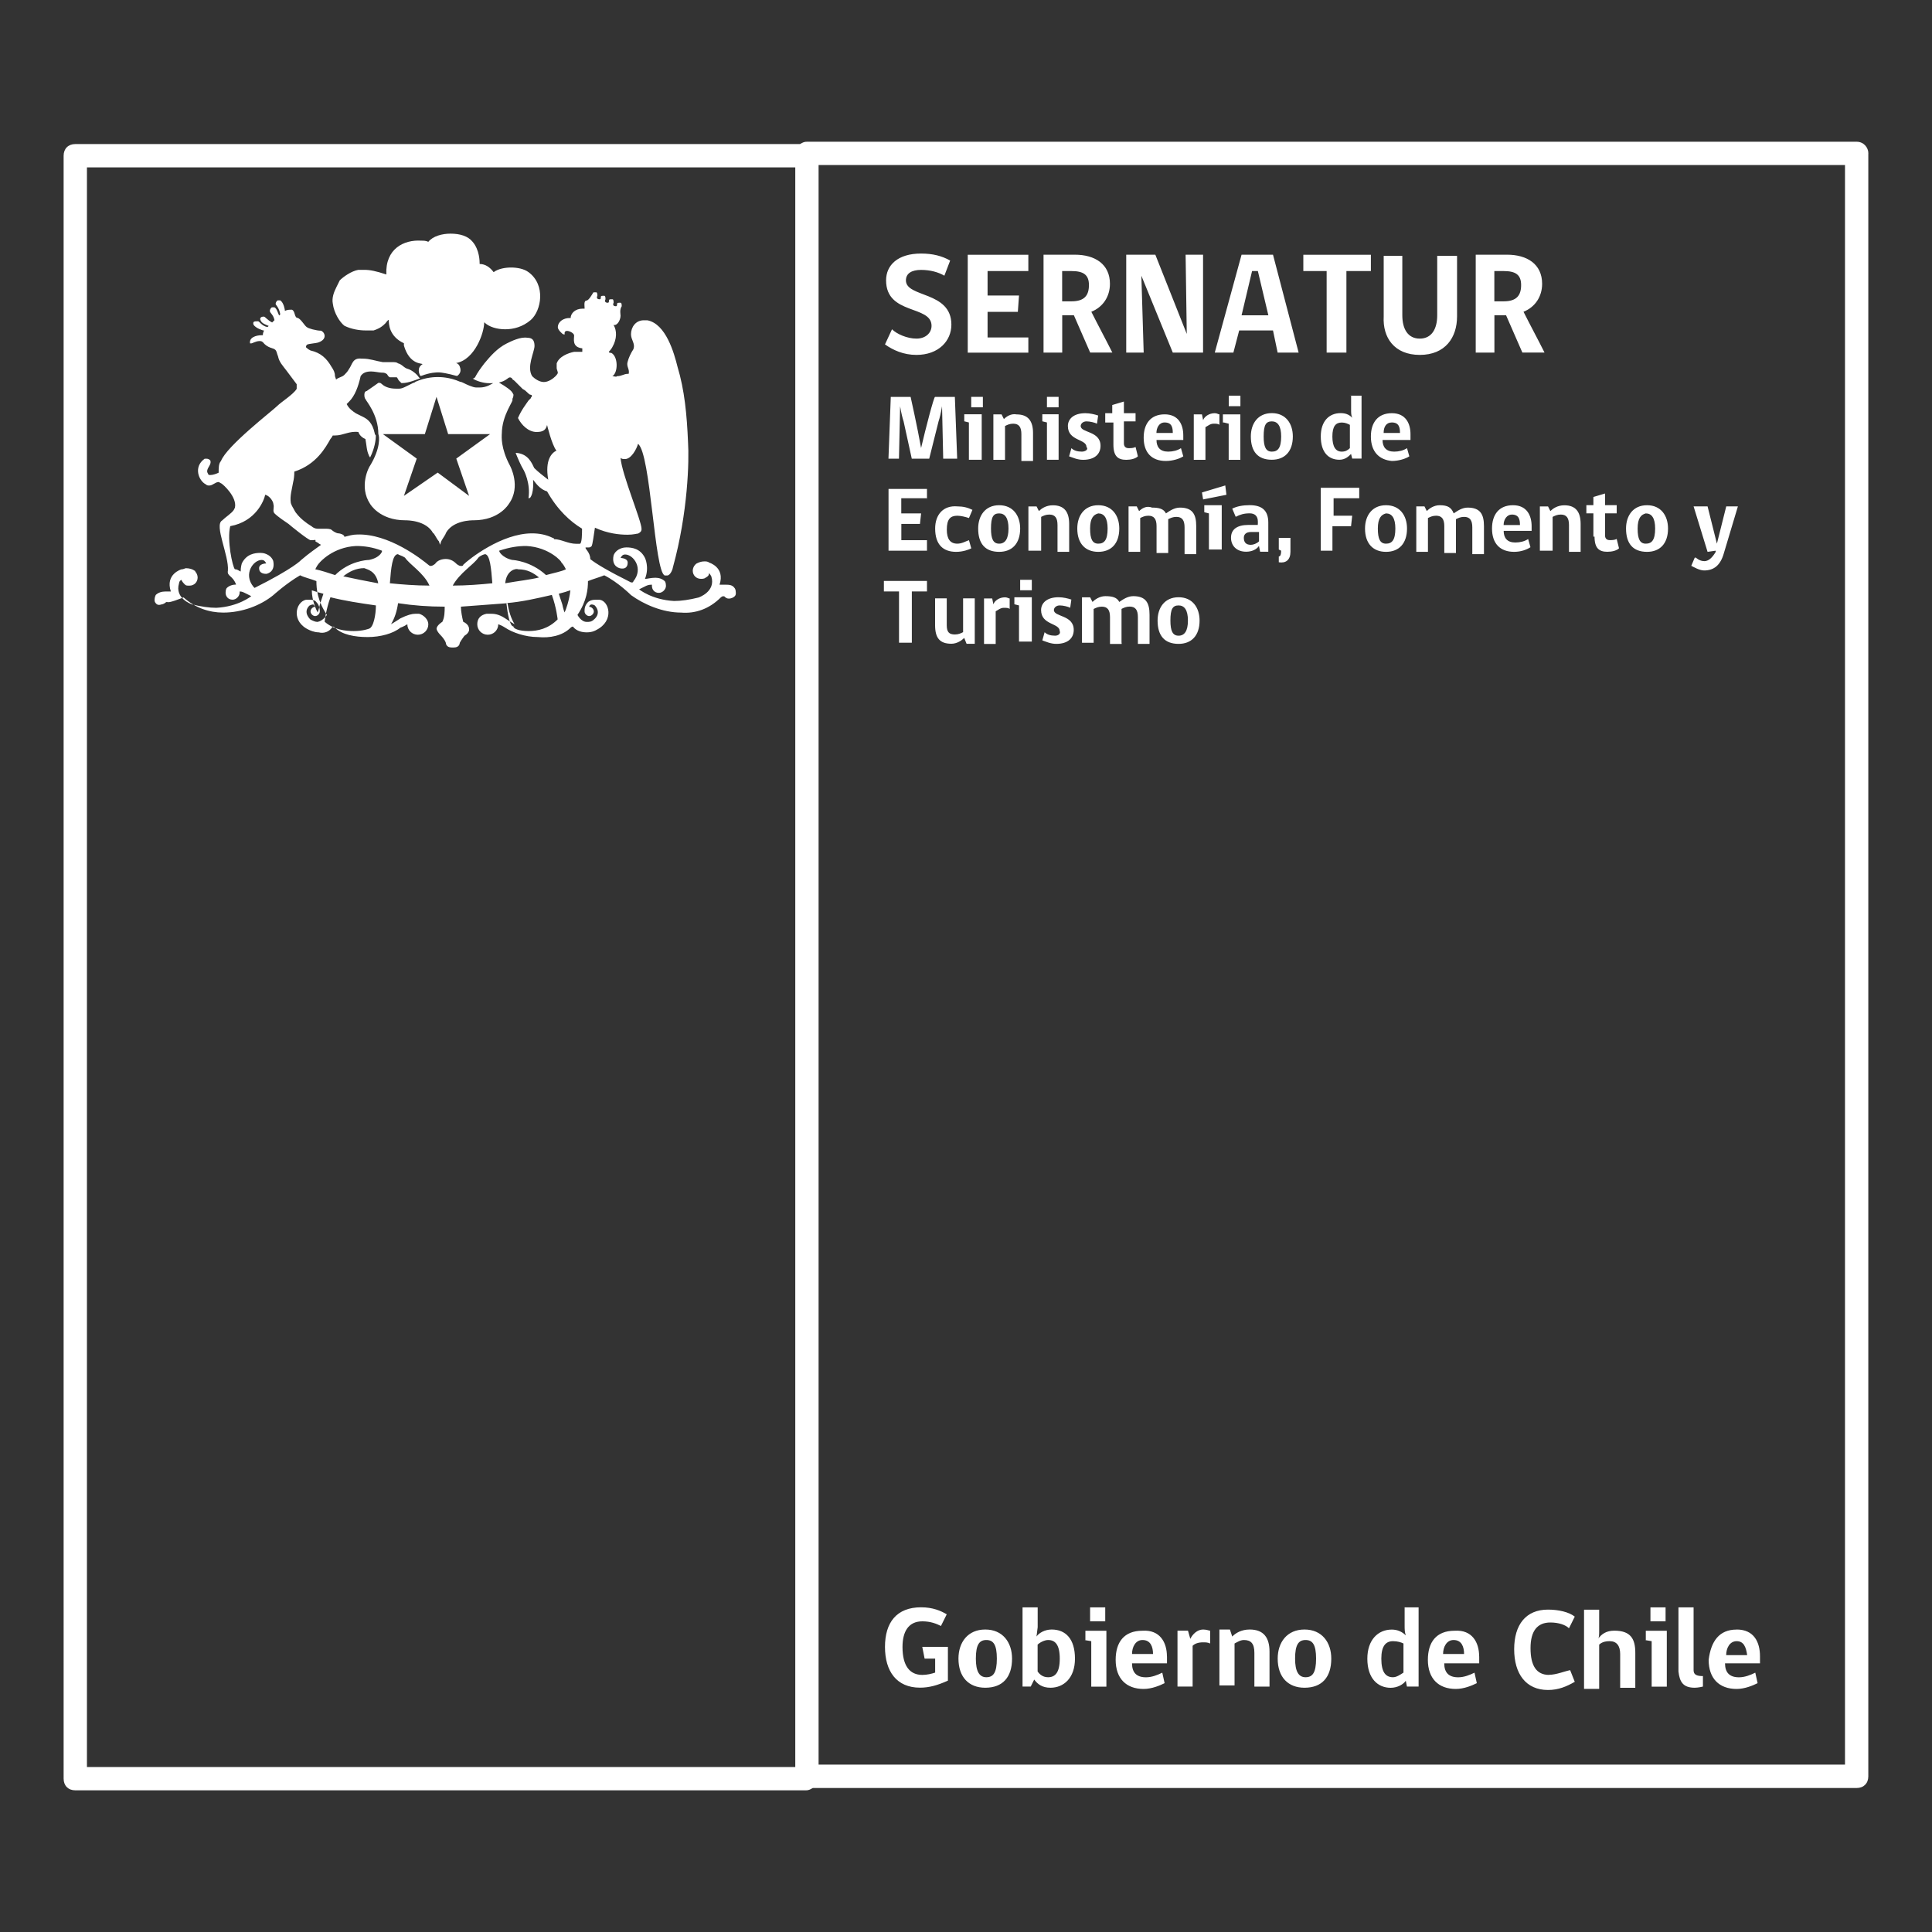 <?xml version="1.0" encoding="UTF-8"?>
<svg id="Capa_1" xmlns="http://www.w3.org/2000/svg" version="1.1" viewBox="0 0 300 300">
  <rect x="0" y="0" width="300" height="300" fill="#333333" stroke="none"/>
  <!-- Generator: Adobe Illustrator 29.5.1, SVG Export Plug-In . SVG Version: 2.1.0 Build 141)  -->
  <defs>
    <style>
      .st0 {
        fill: #fff;
      }
    </style>
  </defs>
  <path class="st0" d="M51.68,47.15c-.18-.9.18-1.81.54-2.53.18-.36.36-.72.54-1.09.54-.54,1.81-1.45,2.89-1.63h.9c.9,0,1.81.18,3.44.72-.18-3.98,2.71-5.43,5.43-5.25.36,0,.72,0,1.09.18.72-.9,2.17-1.27,3.44-1.27,1.45,0,2.71.36,3.44,1.27,1.09,1.27,1.09,3.08,1.09,3.44.9,0,1.63.54,2.17,1.27.72-.54,1.81-.72,2.71-.72s1.99.18,2.71.72c2.71,1.99,1.99,5.97.36,7.42-1.27,1.09-2.71,1.45-3.98,1.45s-2.53-.36-3.26-1.09c0,1.63-1.45,5.79-4.34,6.33-.18,0,.36,0,.54.54.36.9-.18,1.27-.36,1.45h-.18c-1.27-.36-2.35-.54-2.71-.54s-1.27,0-2.71.54h-.18c-.18-.36-.54-1.27.36-1.81,0-.18-1.99.18-2.89-2.89v-.36c-2.35-1.09-2.35-3.08-2.35-3.62-.18,0-.36.36-.54.54-.72.72-1.27.9-1.81,1.09h-1.27c-.9,0-2.17-.18-3.26-.72-.72-.54-1.63-1.99-1.81-3.44ZM24.18,93.65c-.18-.18-.18-.36-.18-.54h0c0-.36.18-.72.18-.72.36-.36.9-.54,1.45-.54h.9c-.9-2.71,1.63-3.44,1.63-3.44.36,0,.54-.18.72-.18.54,0,1.09.18,1.27.36h0s.18,0,.18.18c.18.18.36.54.36.9,0,.72-.54,1.27-1.27,1.27h0c-.36,0-.54,0-.72-.18s-.36-.36-.54-.72c-.36.18-.36.54-.36.54-.72,2.35,1.99,3.26,1.99,3.26,1.45.36,2.71.54,3.8.54,3.44-.18,5.43-1.81,5.43-1.81l-1.09-.54c-.36-.18-.54-.18-.72-.18v.18c0,.54-.54,1.09-1.09,1.09h0c-.72,0-1.09-.54-1.09-1.09s.18-.72.18-.72c.36-.36.9-.54,1.45-.54-.54-1.45-1.45-1.27-1.27-2.17.18-2.35-2.17-7.06-.9-7.78.54-.54,1.45-1.09,1.81-1.63l.18-.36c.36-1.63-1.81-3.62-2.17-3.8-.18,0-.18-.18-.36-.18-.54,0-.9.54-1.45.54-.18,0-.36,0-.54-.18-1.09-.54-1.99-2.71-.18-3.98h.36c.18,0,.54.18.54.36.18.72-.9,1.27-.36,1.99,0,.18.18.18.36.18.36,0,.9-.18,1.27-.36,0-.72,0-1.45.36-1.81.9-2.35,7.96-7.78,8.68-8.5.72-.72,2.53-1.81,3.08-2.71v-.72c-.54-.72-1.09-1.45-1.63-2.17-.54-.72-1.09-1.27-1.27-2.17-.18-.36-.18-.9-.54-1.09-.18-.18-1.09-.18-1.81-1.09-.18-.18-.36-.18-.54-.18-.54,0-1.09.36-1.27.36h-.18c-.18-.9.9-1.27,1.81-1.27h.18c0-.18,0-.36.18-.72-.18,0-1.27-.36-1.63-.9-.18-.54.18-.54.54-.54h.18c.18,0,.54.72,1.45.9l.18-.18c-.36-.18-1.09-.36-1.27-.9-.18-.36.18-.54.36-.54h.18c.18,0,.54.54,1.27.9.12-.12.24-.24.36-.36-.18-.9-.72-1.09-.72-1.45,0-.18.18-.54.36-.54h.36c.36.18.54.9.72,1.27l.18-.18c-.18-1.09-.72-1.45-.72-1.63s.18-.54.36-.54h.36c.54.36.72,1.45.72,1.63.36-.18.72-.18.9-.18h.18c.54.18.36,1.27.9,1.27.54.18,1.09,1.27,1.45,1.45.18.18,1.45.54,2.17.54.54.18,1.09,1.27-.36,1.81-.54.18-1.45.18-1.81.36,0,0-.36.36,0,.54.12.12.3.24.54.36,1.63.36,2.53,1.27,3.26,2.53.36.54.54.9.54,1.45l.18.54c.36-.36.9-.36,1.27-.72.18-.18.54-.54.72-.9.54-.72.54-1.81,1.99-1.63h.18c1.09,0,1.99.36,3.08.54h1.45c.36,0,.72,0,.9.18.72.18.9.72,1.63.9.54.18,1.27.72,1.63,1.27l.18.18c-.54.18-1.81.72-2.71.72h-.18l-.36-.36c-.18-.18-.18-.36-.36-.54h-1.09c-.36-.18-.36-.54-.54-.54-.18-.18-.54-.18-.72-.18-.36,0-1.09-.18-1.63-.18-.72,0-1.27.18-1.63.72-.36,1.63-.9,3.08-1.81,3.98l-.36.36c.36.72.9,1.09,1.45,1.45.36.18.72.36,1.09.54.72.36,1.45.9,1.81,2.53,0,.12.06.24.18.36,0,.72-.18,1.99-.9,3.44v-.18.18c0-.18-.18-.18-.18-.36-.36-.72-.36-1.63-.54-2.53-.9-.36-1.09-1.09-1.09-1.09-1.45-.18-2.35.54-3.62.54h-.36s-.18.36-.36.54c-.72,1.27-2.17,3.98-5.61,5.07,0,.6-.06,1.15-.18,1.63-.18,1.09-.54,2.17-.36,3.26.18.54.36.72.54,1.09,0,0,.18.36.36.54.54.72,1.45,1.45,2.35,1.99.18.18.54.36.9.36h1.09c.36,0,.9,0,1.09.18s.72.54,1.09.54c.18,0,.9.18.9.54.72-.18,1.27-.36,1.99-.36,4.88-.18,9.95,3.8,11.04,4.7.18.18.36.18.36.18.36,0,.72-.36.72-.36.36-.54,1.09-.72,1.63-.72h0c.54,0,1.09.18,1.63.72,0,0,.36.36.72.36.18,0,.36,0,.36-.18.9-.9,5.97-4.88,10.67-4.88,1.09,0,2.17.18,3.26.72,0,0,.18,0,.18.18,1.09,0,2.17.72,3.44.72h.54c.36,0,.36-1.63.36-2.35-1.81-1.09-3.8-2.89-5.43-5.79-1.27-.36-1.99-1.63-2.17-1.81h0s.18,2.17-.54,2.89v-.18s0,.18-.18.18c.36-2.35-.72-4.34-.72-4.34-.54-.9-.9-1.81-1.27-2.71h.18c1.81.18,2.35,1.63,2.71,2.35.54.54,1.45,1.27,2.17,1.81-.54-3.08.54-4.16,1.27-4.52-.72-.9-1.45-3.98-1.45-3.98h0c-.18.72-.54,1.09-1.63,1.09h0c-1.27,0-2.35-1.09-2.89-2.17.54-1.27,1.27-2.17,1.63-2.71l.36-.36c0-.18.18-.18.18-.36,0,0,0-.18-.18-.18h0c-.18,0-.36-.18-.54-.36s-.36-.36-.72-.54l-.18-.18-.54-.54-.18-.18-.36-.36c-.18-.18-.36-.18-.36-.36-.12-.12-.24-.18-.36-.18-.18,0-.36.18-.36.18-.9.72-1.99.72-2.53.72h-.36c-.9,0-1.99-.36-2.53-.72.12,0,.24-.06.36-.18.36-.72.9-1.45,1.45-2.17.9-1.09,1.99-2.35,3.44-3.08.72-.36,2.17-1.09,3.26-.9.72,0,1.09.36,1.09,1.27s-1.27,3.26-.36,4.7c.36.36,1.09.9,1.81.9s1.45-.54,1.81-.9c0,0,.36-.36.36-.54s-.18-.54-.18-.72v-.72c.36-1.09,1.81-1.63,2.71-1.81h1.27v-.54c-1.63-.18-1.27-1.45-1.27-1.99,0-.36-.72-.72-1.09-.72-.54,0-.36.54-.36.54h-.18c-.18,0-.9-.72-.9-1.09,0-.9.9-1.45,1.81-1.45h.18c0-.72.72-1.45,1.81-1.45h.36c0-.54-.18-1.27.36-1.27.36-.18.54-.54.9-1.09,0-.18.18-.18.36-.18h.18c.18,0,.18.36.18.54-.18.36,0,.54.36.54.18,0,.18-.18.18-.36s.18-.18.36-.18h.18c.18,0,.18.36.18.54-.18.36,0,.54.36.54.18,0,.18-.18.18-.36s.18-.18.36-.18h.18c.18,0,.18.36.18.54-.18.36,0,.54.36.54.18,0,.18-.18.18-.36s.18-.18.36-.18h.18c.18,0,.18.36.18.54-.36.54-.18,1.27-.18,1.45h0c0,.72-.54,1.63-1.09,1.45.54.9.54,2.17-.18,3.44-.18.36-.54.72-.54.72,0,.18.18.18.36.18,1.09.54,1.09,3.08.18,3.62.36,0,.54.18.72,0,.72,0,1.09-.36,1.63-.36h.18c.18-.72-.36-1.09-.18-1.81.18-.72.54-1.45.9-1.99.36-.9-.36-1.45-.36-2.35,0-1.09.72-2.17,1.99-2.17h.54c2.89.54,4.16,5.07,4.7,7.24,1.09,3.62,1.45,7.42,1.63,11.76.18,2.71,0,10.85-2.35,19.36,0,.18-.36,1.27-.9,1.27h-.36c-1.63-.54-2.17-19-4.16-20.44-.18.72-1.09,2.53-2.17,2.35-.18,0-.36,0-.54-.18.18,2.53,3.26,9.77,3.26,11.04,0,.36-.18.54-.54.72-.18,0-.72.18-1.63.18-1.27,0-3.08-.18-5.07-1.09-.18,1.09-.36,2.71-.54,2.89s-.36.18-.54.18h-.36c-.18.18.72.72.72,1.81.9.72,2.71,1.81,6.33,3.62h.18s.18,0,.18-.18c1.63-1.99,0-4.16-1.27-4.16-.36,0-.54.18-.72.54,0,0,1.27,0,1.09.9,0,0,0,.9-1.09.72h0s-1.45-.18-1.09-1.99c0,0,.18-.72,1.09-1.09,0,0,.36-.18.9-.18.9,0,2.17.18,2.89,1.63,0,0,.72,1.45,0,3.26.36,0,.9-.18,1.63-.18.54,0,1.09.18,1.45.54,0,0,.18.18.18.72s-.54,1.09-1.09,1.09h0c-.72,0-1.09-.54-1.09-1.09v-.18c-.18,0-.54,0-.9.18l-1.09.54s1.99,1.63,5.43,1.81c1.09,0,2.35-.18,3.8-.54,0,0,2.71-.9,1.99-3.26,0,0-.18-.36-.36-.54,0,.36-.18.54-.54.72-.18.18-.54.18-.72.18h0c-.72,0-1.27-.54-1.27-1.27,0-.36.18-.72.36-.9l.18-.18h0c.36-.18.72-.36,1.27-.36.18,0,.54,0,.72.18,0,0,2.53.72,1.63,3.44h.9c.54,0,1.09,0,1.45.54,0,0,.18.18.18.72h0c0,.18,0,.36-.18.54s-.54.36-.9.36h0c-.36,0-.54-.18-.72-.36h-.18c-.12,0-.24.06-.36.18-1.81,1.81-3.98,2.53-6.15,2.35-2.89,0-5.79-1.27-7.78-2.71,0,0-1.99-1.99-4.16-3.08-.9.36-1.63.54-2.53.9,0,1.27-.18,3.08-1.63,5.25,0,0,.54,1.09,1.45,1.09.36,0,.72,0,1.09-.36,0,0,1.27-.9.18-2.17,0,0-.18-.18-.54-.18-.18,0-.36.18-.36.36.36,0,.72.36.72.72s-.36.72-.72.72h0c-.36,0-.72-.36-.72-.72s0-.9.54-1.45c0,0,.36-.36,1.09-.36h.72c1.45.18,2.35,3.26-.54,4.7,0,0-.54.36-1.45.36-.72,0-1.63-.18-2.17-.9h0s-.18,0-.36.18c-1.27,1.27-3.26,1.63-5.07,1.45-1.99,0-3.98-.72-5.07-1.45,0,0-.54-.36-1.09-.54,0,.9-.72,1.63-1.63,1.63h0c-.9,0-1.63-.72-1.63-1.63s.54-1.45,1.45-1.63h.54c.54,0,1.27,0,2.35.72,0,0,1.09.72,1.45.9-.54-.9-.9-1.99-1.09-3.26-2.35.18-4.7.36-7.24.54,0,.72.18,1.63.36,2.35,0,0,.9.36.9,1.09,0,0,.18.54-.72,1.09,0,0-.54.72-.72,1.09,0,0,0,.72-.9.72h-.36c-.9,0-.9-.72-.9-.72-.18-.54-.72-1.09-.72-1.09-.72-.72-.72-1.09-.72-1.09,0-.54.9-1.09.9-1.09.36-.72.36-1.63.36-2.35-2.53,0-4.88-.18-7.24-.54-.18,1.27-.54,2.35-1.09,3.26.36-.18,1.45-.9,1.45-.9,1.09-.54,1.81-.72,2.35-.72h.54c.72.18,1.45.9,1.45,1.63,0,.9-.72,1.63-1.63,1.63h0c-.9,0-1.63-.72-1.63-1.63-.54.36-1.09.54-1.09.54-1.09.9-3.08,1.45-5.07,1.45s-3.98-.36-5.07-1.45c-.12-.12-.24-.18-.36-.18h0c-.54.9-1.45,1.09-2.17.9-.72,0-1.45-.36-1.45-.36-2.89-1.27-2.17-4.34-.54-4.7h.72c.72,0,.9.36.9.36.54.54.54,1.27.54,1.45,0,.36-.36.72-.72.72h0c-.36,0-.72-.36-.72-.72s.36-.72.72-.72c-.18-.18-.18-.36-.36-.36s-.54.18-.54.18c-1.09,1.09.18,2.17.18,2.17.36.18.72.36,1.09.36.9-.18,1.45-1.09,1.45-1.09-1.45-2.17-1.63-3.98-1.63-5.25-.9-.36-1.81-.54-2.53-.9-2.17,1.27-4.16,3.08-4.16,3.08-1.99,1.63-4.88,2.71-7.78,2.71-2.17,0-4.34-.72-6.15-2.35-2.35.9-2.35.72-2.53.72h-.18c-.18.18-.54.36-.72.36h0c-.54.18-.72,0-.9-.18h0ZM48.6,83.88h-.36c-.36,0-3.26-2.35-3.44-2.53-.54-.36-1.63-1.09-2.17-1.63-.36-.36,0-.9-.18-1.45,0-.36-.54-1.27-1.27-1.45-.18.9-1.45,4.16-5.43,4.88-.54,2.17.36,6.33.72,6.69.36,0,.54.18.9.36,0-.72.18-1.27.18-1.27.72-1.45,1.99-1.63,2.89-1.63.54,0,.9.18.9.18.9.36,1.09,1.09,1.09,1.09.36,1.81-1.09,1.99-1.09,1.99h0c-1.09,0-1.09-.72-1.09-.72-.18-.9,1.09-.9,1.09-.9-.18-.36-.36-.54-.72-.54-1.27,0-2.89,2.17-1.27,4.16l.18.18h0c6.15-3.08,7.24-4.34,7.24-4.34,1.27-1.09,2.35-1.81,3.08-2.35-.36-.18-.54-.36-.54-.36-.18,0-.18-.18-.36-.18.18-.36-.18-.18-.36-.18ZM48.42,91.66c0,1.63.72,3.08.9,3.44.18-.36.36-1.27.36-1.27.18-.54.36-1.09.54-1.63-.72-.18-1.27-.36-1.81-.54ZM54.93,97.99c1.45,0,2.35-.36,2.35-.36.72-.18,1.09-2.17,1.09-3.62-2.53-.36-4.88-.72-7.06-1.27-.72,1.99-.9,3.8-.9,3.8,1.45,1.27,3.26,1.45,4.52,1.45ZM58.73,90.57c-.36-1.99-1.81-2.17-2.17-2.35-1.27,0-2.35.54-3.26,1.27,1.63.36,3.44.72,5.43,1.09ZM55.29,84.78c-3.62.18-5.61,2.53-5.61,2.53-.36.36-.54.72-.72,1.09.9.18,1.99.54,3.08.9,2.17-2.17,4.88-2.35,5.25-2.35,1.81-.36,2.17-1.45,1.99-1.45-1.45-.54-2.71-.72-3.98-.72ZM61.81,86.05c-.9,0-1.09,2.17-1.27,4.52,1.81.18,3.98.36,6.15.36-.9-1.99-3.08-3.26-3.8-4.34-.54-.36-.9-.36-1.09-.54ZM75.37,86.05c-.18,0-.72.18-1.09.54-.72,1.09-2.89,2.35-3.98,4.34,2.17,0,4.34-.18,6.15-.36-.18-2.35-.36-4.34-1.09-4.52ZM78.45,90.57c1.99-.36,3.8-.54,5.25-.9-.9-.72-1.81-1.27-3.26-1.27-.36-.18-1.81.18-1.99,2.17ZM82.07,97.99c1.45,0,3.08-.36,4.52-1.81,0,0-.18-1.81-.9-3.8-2.35.54-4.7,1.09-7.06,1.27.18,1.63.54,3.62,1.09,3.62,0,.36.9.72,2.35.72ZM86.77,92.2c.18.54.36,1.09.54,1.63,0,0,.18.9.36,1.27.18-.36.72-1.81.9-3.44-.54.18-1.09.36-1.81.54ZM81.71,84.78c-1.27,0-2.53.18-4.16.72-.18,0,.36,1.09,1.99,1.45.18,0,2.89.18,5.25,2.35,1.27-.36,2.35-.54,3.08-.9-.18-.36-.36-.72-.72-1.09.18,0-1.81-2.35-5.43-2.53ZM77.91,67.41c0,.36-.18,2.17,1.27,4.88,0,0,1.81,3.26-.18,5.97,0,0-1.45,2.53-5.43,2.53-.36,0-3.26,0-4.34,1.99,0,.18-.54.9-.72,1.27l-.18.54v-.18.18l-.18-.54c-.36-.36-.72-1.27-.9-1.27-1.09-1.99-3.98-1.99-4.34-1.99-3.98,0-5.43-2.53-5.43-2.53-1.81-2.71-.18-5.79,0-5.97,1.63-2.71,1.45-4.52,1.27-4.88,0-3.08-1.99-5.25-1.99-5.43-.18-.18-.18-.54-.18-.72,0-.36.18-.54.36-.54.54-.36,1.81-1.27,1.81-1.27h.18c.12,0,.24.06.36.18.36.36,1.09.72,2.17.72h.54c.36,0,.72-.18,1.09-.36l1.09-.54c.18,0,.36-.18.36-.18h0c1.63-.72,3.08-.72,3.44-.72h0c.36,0,1.81,0,3.44.72h0c.18,0,.54.18.9.36,0,0,1.09.54,1.63.54h.54c1.09,0,1.81-.54,2.17-.72.18-.18.36-.18.36-.18h.36l.18.18s1.27.72,1.81,1.27c0,0,.18.18.36.54,0,.18,0,.36-.18.72.36.18-1.63,2.35-1.63,5.43h0ZM67.96,73.38h0l4.88,3.62-1.99-5.79,5.25-3.8h-6.51l-1.81-5.79-1.81,5.79h-6.51l5.25,3.8-1.99,5.79,5.25-3.62h0ZM290.11,23.82v252.01c0,1.09-.72,1.81-1.81,1.81H126.21c-.36.18-.54.36-1.09.36H11.69c-1.09,0-1.81-.72-1.81-1.81V24.18c0-1.09.72-1.81,1.81-1.81h112.53c.36-.18.54-.36,1.09-.36h163c1.09,0,1.81.9,1.81,1.81ZM123.5,25.99H13.5v248.39h109.99V25.99ZM286.5,25.62H127.11v248.39h159.38V25.62ZM143.58,257.55h1.63v2.17c-.54.18-1.27.36-1.99.36-1.99,0-3.08-1.45-3.08-4.34,0-2.35.9-3.98,3.08-3.98,1.27,0,2.17.36,2.89.72l.9-1.81c-.9-.54-2.17-1.09-3.98-1.09-3.8,0-5.61,2.35-5.61,6.15s1.81,6.33,5.43,6.33c1.45,0,2.71-.36,4.34-1.09v-5.25h-3.98l.36,1.81ZM157.15,257.55c0,2.89-1.45,4.52-4.16,4.52-2.53,0-4.16-1.63-4.16-4.52,0-2.53,1.45-4.52,4.16-4.52s4.16,1.99,4.16,4.52ZM154.79,257.55c0-2.17-.54-2.89-1.63-2.89s-1.63.72-1.63,2.89c0,1.99.54,2.89,1.63,2.89s1.63-.72,1.63-2.89ZM166.92,257.55c0,3.08-1.81,4.52-3.8,4.52-1.27,0-1.99-.54-2.53-1.27l-.54,1.09h-1.27v-12.3h2.35v3.08l-.18,1.45c.36-.54,1.27-1.09,2.35-1.09,2.17,0,3.62,1.45,3.62,4.52h0ZM164.56,257.55c0-2.17-.72-2.89-1.81-2.89-.54,0-1.27.36-1.63.72v4.16c.36.54.9.9,1.63.9,1.09,0,1.81-.72,1.81-2.89h0ZM169.27,249.59v2.17h2.35v-2.17h-2.35ZM168.36,254.66l1.09.18v7.06h2.35v-8.68h-3.26v1.45h-.18ZM181.21,257.19v1.09h-5.43c0,1.45.72,2.17,2.17,2.17.9,0,1.81-.36,2.53-.72l.36,1.63c-.72.36-1.99.9-3.26.9-2.71,0-4.34-1.63-4.34-4.52,0-2.71,1.27-4.52,4.16-4.52,2.71-.18,3.8,1.81,3.8,3.98ZM179.04,256.83c0-1.09-.36-2.17-1.63-2.17-1.09,0-1.63,1.09-1.63,2.17h3.26ZM184.83,254.48h0l-.36-1.27h-1.63v8.68h2.35v-6.33c.36-.36.9-.54,1.63-.54.36,0,.72,0,1.09.18v-1.99c-.18,0-.54-.18-1.09-.18-.9,0-1.63.72-1.99,1.45h0ZM194.05,253.03c-1.27,0-2.17.54-2.71,1.09l-.36-1.09h-1.63v8.68h2.35v-6.51c.36-.18.9-.54,1.45-.54,1.09,0,1.63.54,1.63,1.99v5.25h2.35v-5.43c0-2.17-.9-3.44-3.08-3.44h0ZM206.72,257.55c0,2.89-1.45,4.52-4.16,4.52-2.53,0-4.16-1.63-4.16-4.52,0-2.53,1.45-4.52,4.16-4.52s4.16,1.99,4.16,4.52ZM204.36,257.55c0-2.17-.54-2.89-1.63-2.89s-1.63.72-1.63,2.89c0,1.99.54,2.89,1.63,2.89s1.63-.72,1.63-2.89ZM217.93,249.59h2.35v12.3h-1.81l-.18-.9c-.36.54-1.27,1.09-2.35,1.09-1.99,0-3.62-1.45-3.62-4.52,0-2.89,1.63-4.52,3.8-4.52.9,0,1.63.36,2.17.9-.18-.54-.18-.9-.18-1.63v-2.71s-.18,0-.18,0ZM217.93,255.2c-.36-.18-.9-.36-1.63-.36-1.09,0-1.81.72-1.81,2.71,0,2.17.72,2.89,1.81,2.89.54,0,1.09-.36,1.63-.72v-4.52h0ZM229.69,257.19v1.09h-5.43c0,1.45.72,2.17,2.17,2.17.9,0,1.81-.36,2.53-.72l.36,1.63c-.72.36-1.99.9-3.26.9-2.71,0-4.34-1.63-4.34-4.52,0-2.71,1.27-4.52,4.16-4.52,2.71-.18,3.8,1.81,3.8,3.98ZM227.34,256.83c0-1.09-.36-2.17-1.63-2.17-1.09,0-1.63,1.09-1.63,2.17h3.26ZM240.55,260.08c-1.99,0-2.89-1.45-2.89-4.16s1.09-3.98,3.08-3.98c1.27,0,2.35.36,2.89.9l.9-1.81c-.9-.72-2.53-1.09-4.16-1.09-3.44,0-5.25,2.35-5.25,6.15s1.81,6.33,5.25,6.33c1.63,0,2.89-.54,4.16-1.27l-.72-1.81c-.9.18-2.17.72-3.26.72ZM248.32,255.38c.36-.36.9-.54,1.63-.54,1.09,0,1.63.72,1.63,1.99v5.25h2.35v-5.43c0-2.17-.72-3.44-3.26-3.44-1.27,0-1.99.54-2.53,1.27.18-.18.18-.72.18-1.27v-3.26h-2.35v12.3h2.35v-6.87ZM256.28,249.59v2.17h2.35v-2.17h-2.35ZM255.38,254.66l1.09.18v7.06h2.35v-8.68h-3.26v1.45h-.18ZM263.16,262.07c.54,0,1.27-.18,1.27-.18v-1.63c-.9,0-1.45-.18-1.45-.9v-9.77h-2.35v9.95c.18,1.63.72,2.53,2.53,2.53h0ZM269.67,253.03c2.71,0,3.62,1.99,3.62,4.16v1.09h-5.43c0,1.45.72,2.17,2.17,2.17.9,0,1.81-.36,2.53-.72l.36,1.63c-.72.36-1.99.9-3.26.9-2.71,0-4.34-1.63-4.34-4.52.36-2.89,1.63-4.7,4.34-4.7h0ZM269.67,254.84c-1.09,0-1.63,1.09-1.63,2.17h3.26c-.18-1.27-.54-2.17-1.63-2.17h0ZM142.31,52.58c-1.45,0-3.08-.72-3.8-1.45l-1.09,2.35c1.27.9,2.89,1.63,4.88,1.63,3.44,0,5.43-2.17,5.43-4.7,0-5.25-7.06-4.16-7.06-6.87,0-1.09.9-1.63,2.35-1.63s2.71.36,3.62.9l.9-2.35c-1.27-.72-2.71-1.09-4.52-1.09-3.62,0-5.43,1.81-5.43,4.16,0,5.43,7.06,3.8,7.06,7.06,0,1.09-.9,1.99-2.35,1.99ZM159.68,52.4h-6.33v-3.98h4.7l.18-2.53h-4.88v-3.8h6.33v-2.53h-9.41v15.2h9.41v-2.35ZM164.93,54.75h-2.89v-15.2h4.88c3.08,0,5.43,1.45,5.43,4.52,0,1.99-1.09,3.62-2.89,4.34,1.09,2.17,2.17,4.16,3.26,6.33h-3.44l-2.53-5.79h-1.81v5.79ZM164.93,46.79h1.45c1.99,0,2.71-.9,2.71-2.53s-.9-2.17-2.71-2.17h-1.45s0,4.7,0,4.7ZM177.23,42.81h0l4.88,11.94h4.7v-15.2h-2.71l.18,12.3h0l-4.88-12.3h-4.52v15.2h2.71l-.36-11.94ZM191.52,54.75h-2.89l4.16-15.2h4.88l3.98,15.2h-3.26l-.72-3.44h-5.25l-.9,3.44ZM192.79,48.96h4.16l-1.63-6.87h-.9l-1.63,6.87ZM205.99,54.75h3.08v-12.66h3.8v-2.53h-10.49v2.53h3.62v12.66ZM220.46,55.11c3.98,0,5.79-2.71,5.79-5.97v-9.41h-3.08v9.23c0,2.17-.9,3.62-2.71,3.62s-2.71-1.45-2.71-3.62v-9.23h-2.89v9.41c-.18,3.26,1.63,5.97,5.61,5.97ZM232.04,54.75h-2.89v-15.2h4.88c3.08,0,5.43,1.45,5.43,4.52,0,1.99-1.09,3.62-2.89,4.34,1.09,2.17,2.17,4.16,3.26,6.33h-3.44l-2.53-5.79h-1.81v5.79ZM232.04,46.79h1.45c1.99,0,2.71-.9,2.71-2.53s-.9-2.17-2.71-2.17h-1.45s0,4.7,0,4.7ZM139.6,99.8h1.99v-7.96h2.35v-1.63h-6.69v1.63h2.35v7.96ZM149.73,99.07l.36.9h1.27v-7.06h-1.81v5.25c-.36.18-.72.36-1.27.36-.9,0-1.27-.36-1.27-1.45v-4.16h-1.81v4.16c0,1.99.72,2.89,2.53,2.89.9,0,1.63-.54,1.99-.9ZM154.25,93.83h0l-.18-.9h-1.27v7.06h1.81v-5.07c.36-.18.72-.54,1.27-.54.36,0,.72,0,.9.18v-1.63c-.18,0-.36-.18-.72-.18-.9,0-1.63.54-1.81,1.09ZM160.22,91.66v-1.63h-1.81v1.63h1.81ZM160.22,99.8v-7.06h-2.71v1.09l.72.18v5.61h1.99v.18ZM163.84,98.71c-.72,0-1.27-.18-1.63-.54l-.36,1.27c.54.18,1.27.54,2.17.54,1.81,0,2.71-.9,2.71-2.17,0-2.35-3.08-1.99-3.08-3.08,0-.36.36-.72.9-.72s1.27.18,1.63.36l.18-1.27c-.54-.18-1.27-.36-1.99-.36-1.81,0-2.71.9-2.71,1.99,0,2.35,2.89,1.99,2.89,3.26.18.36-.18.72-.72.72ZM174.15,99.8v-5.25c.36-.18.72-.36,1.27-.36.9,0,1.27.54,1.27,1.63v4.16h1.81v-4.52c0-1.81-.54-2.89-2.53-2.89-.9,0-1.63.54-2.17.9-.36-.72-1.09-.9-2.17-.9-.9,0-1.63.54-1.99.9l-.36-.72h-1.27v7.06h1.81v-5.25c.36-.18.72-.36,1.27-.36.9,0,1.27.54,1.27,1.63v4.16h1.81v-.18ZM186.27,96.36c0,2.35-1.27,3.62-3.26,3.62-2.17,0-3.26-1.27-3.26-3.62,0-1.99,1.09-3.62,3.26-3.62s3.26,1.63,3.26,3.62ZM184.46,96.36c0-1.63-.54-2.35-1.45-2.35s-1.27.54-1.27,2.35c0,1.63.36,2.35,1.27,2.35s1.45-.72,1.45-2.35ZM143.94,77.55v-1.63h-5.97v9.59h5.97v-1.63h-3.98v-2.53h2.89l.18-1.63h-3.08v-2.35h3.98v.18ZM145.21,82.07c0,2.53,1.27,3.62,3.26,3.62,1.09,0,1.99-.36,2.35-.54l-.36-1.27c-.54.18-1.09.54-1.81.54-1.09,0-1.63-.72-1.63-2.17,0-1.63.54-2.17,1.63-2.17.54,0,1.27.18,1.81.36l.54-1.27c-.72-.36-1.45-.54-2.35-.54-2.17-.18-3.44,1.27-3.44,3.44ZM158.41,82.07c0,2.35-1.27,3.62-3.26,3.62-2.17,0-3.26-1.27-3.26-3.62,0-1.99,1.09-3.62,3.26-3.62s3.26,1.63,3.26,3.62ZM156.6,82.07c0-1.63-.54-2.35-1.45-2.35s-1.27.54-1.27,2.35c0,1.63.36,2.35,1.27,2.35s1.45-.72,1.45-2.35ZM159.86,85.51h1.81v-5.25c.36-.18.72-.36,1.27-.36.9,0,1.27.54,1.27,1.63v4.16h1.81v-4.34c0-1.81-.72-2.89-2.53-2.89-1.09,0-1.81.54-2.17.9l-.36-.72h-1.27v6.87h.18ZM167.28,82.07c0-1.99,1.09-3.62,3.26-3.62s3.26,1.63,3.26,3.62c0,2.35-1.27,3.62-3.26,3.62s-3.26-1.27-3.26-3.62ZM169.27,82.07c0,1.63.36,2.35,1.27,2.35s1.45-.54,1.45-2.35c0-1.63-.54-2.35-1.45-2.35-.72.18-1.27.72-1.27,2.35ZM176.87,79.35l-.36-.72h-1.27v7.06h1.81v-5.25c.36-.18.72-.36,1.27-.36.9,0,1.27.54,1.27,1.63v4.16h1.81v-5.25c.36-.18.72-.36,1.27-.36.9,0,1.27.54,1.27,1.63v4.16h1.81v-4.34c0-1.81-.54-2.89-2.53-2.89-.9,0-1.63.54-2.17.9-.36-.72-1.09-.9-2.17-.9-.9-.36-1.63.18-1.99.54ZM189.71,85.51v-7.06h-2.71v1.09l.72.18v5.61h1.99v.18ZM186.82,77.55l3.62-.72-.18-1.45-3.62,1.09.18,1.09ZM195.32,81.34v-.36c0-.9-.54-1.27-1.27-1.27-.9,0-1.45.18-2.17.54l-.54-1.27c.72-.36,1.63-.54,2.71-.54,1.99,0,2.89.9,2.89,2.71v4.52h-1.27l-.18-.9c-.36.54-1.09.9-1.99.9-1.45,0-2.35-.9-2.35-2.17s.9-1.99,2.71-1.99h1.45s0-.18,0-.18ZM195.32,82.61h-1.09c-.72,0-1.09.36-1.09.9,0,.72.36,1.09,1.09,1.09.36,0,.9-.18,1.27-.54v-1.45h-.18ZM200.38,85.69v-2.17h-1.81v1.81l.36.18c0,.72-.18.9-.36.9v.9c1.09.18,1.81-.36,1.81-1.63ZM205.09,85.51h1.81v-3.8h2.89l.18-1.63h-2.89v-2.71h3.98v-1.63h-5.97s0,9.77,0,9.77ZM211.96,82.07c0-1.99,1.09-3.62,3.26-3.62s3.26,1.63,3.26,3.62c0,2.35-1.27,3.62-3.26,3.62s-3.26-1.27-3.26-3.62ZM213.95,82.07c0,1.63.36,2.35,1.27,2.35s1.45-.54,1.45-2.35c0-1.63-.54-2.35-1.45-2.35-.72.18-1.27.72-1.27,2.35ZM223.54,78.45c-.9,0-1.63.54-1.99.9l-.36-.72h-1.27v7.06h1.81v-5.25c.36-.18.72-.36,1.27-.36.9,0,1.27.54,1.27,1.63v4.16h1.81v-5.25c.36-.18.72-.36,1.27-.36.9,0,1.27.54,1.27,1.63v4.16h1.81v-4.34c0-1.81-.54-2.89-2.53-2.89-.9,0-1.63.54-2.17.9-.36-.9-.9-1.27-2.17-1.27ZM235.12,85.69c-2.17,0-3.44-1.27-3.44-3.62,0-2.17,1.09-3.62,3.26-3.62s2.89,1.63,2.89,3.26v.72h-4.34c0,1.09.54,1.81,1.81,1.81.72,0,1.45-.18,1.99-.54l.36,1.27c-.54.36-1.45.72-2.53.72ZM233.49,81.53h2.53c0-.9-.18-1.63-1.27-1.63-.72,0-1.27.72-1.27,1.63ZM239.28,85.51h1.81v-5.25c.36-.18.72-.36,1.27-.36.9,0,1.27.54,1.27,1.63v4.16h1.81v-4.34c0-1.81-.72-2.89-2.53-2.89-1.09,0-1.81.54-2.17.9l-.36-.72h-1.27v6.87h.18ZM247.6,83.33c0,1.81.72,2.35,1.99,2.35.72,0,1.45-.18,1.81-.54l-.36-1.45c-.36.18-.72.18-1.09.18-.54,0-.72-.36-.72-.72v-3.44h1.81v-1.27h-1.81v-1.81l-1.81.54v1.27h-1.09v1.27h1.09v3.62h.18,0ZM252.49,82.07c0-1.99,1.09-3.62,3.26-3.62s3.26,1.63,3.26,3.62c0,2.35-1.27,3.62-3.26,3.62-2.17,0-3.26-1.27-3.26-3.62ZM254.29,82.07c0,1.63.36,2.35,1.27,2.35s1.45-.54,1.45-2.35c0-1.63-.54-2.35-1.45-2.35-.72.18-1.27.72-1.27,2.35ZM264.61,87.13c-.72,0-1.27-.54-1.27-.54h-.18l-.54,1.27c.36.18,1.27.72,1.99.72,1.45,0,2.53-.72,3.08-2.71l2.17-7.24h-1.81l-1.45,5.79h0l-1.45-5.79h-2.17l2.17,7.06,1.27-.18v.18c-.54.9-1.09,1.45-1.81,1.45h0ZM143.03,69.59h0c-.54-3.08-1.63-7.96-1.63-7.96h-3.08l-.36,9.59h1.63l.18-8.14h0c.18,1.09.36,1.81.54,2.35l1.27,5.79h2.71l1.45-5.79c.18-.54.36-1.27.54-2.35h0l.18,8.14h2.17l-.36-9.59h-3.08c-.18,0-1.45,4.88-2.17,7.96h0ZM152.62,63.25v-1.63h-1.81v1.63h1.81ZM150.63,71.39h1.81v-7.06h-2.71v1.09l.72.18v5.79h.18ZM155.88,65.06l-.36-.72h-1.27v7.06h1.81v-5.25c.36-.18.72-.36,1.27-.36.9,0,1.27.54,1.27,1.63v4.16h1.81v-4.34c0-1.81-.72-2.89-2.53-2.89-.9-.18-1.63.36-1.99.72ZM164.38,63.25v-1.63h-1.81v1.63h1.81ZM162.57,71.39h1.81v-7.06h-2.53v1.09l.72.18v5.79ZM168,70.13c-.72,0-1.27-.18-1.63-.54l-.36,1.27c.54.18,1.27.54,2.17.54,1.81,0,2.71-.9,2.71-2.17,0-2.35-3.08-1.99-3.08-3.08,0-.36.36-.72.9-.72s1.27.18,1.63.36l.18-1.27c-.54-.18-1.27-.36-1.99-.36-1.81,0-2.71.9-2.71,1.99,0,2.35,2.89,1.99,2.89,3.26.36.36-.18.72-.72.72ZM171.8,65.61h1.09v3.44c0,1.81.72,2.35,1.99,2.35.72,0,1.45-.18,1.81-.54l-.36-1.45c-.36.18-.72.18-1.09.18-.54,0-.72-.36-.72-.72v-3.44h1.81v-1.27h-1.81v-1.81l-1.81.54v1.27h-1.09v1.45h.18ZM183.92,68.32h-4.34c0,1.09.54,1.81,1.81,1.81.72,0,1.45-.18,1.99-.54l.36,1.27c-.54.36-1.63.72-2.71.72-2.17,0-3.44-1.27-3.44-3.62,0-2.17,1.09-3.62,3.26-3.62s2.89,1.63,2.89,3.26v.72h.18ZM182.11,67.23c0-.9-.18-1.63-1.27-1.63-.9,0-1.27.9-1.27,1.63,0,0,2.53,0,2.53,0ZM186.82,65.24l-.18-.9h-1.27v7.06h1.81v-5.07c.36-.18.72-.54,1.27-.54.36,0,.72,0,.9.18v-1.63c-.18,0-.36-.18-.72-.18-.9,0-1.63.54-1.81,1.09h0ZM190.07,65.61l.72.18v5.61h1.81v-7.06h-2.71v1.27h.18ZM190.8,61.44v1.63h1.81v-1.63h-1.81ZM197.49,71.39c-2.17,0-3.26-1.27-3.26-3.62,0-1.99,1.09-3.62,3.26-3.62s3.26,1.63,3.26,3.62c0,2.35-1.27,3.62-3.26,3.62ZM198.94,67.78c0-1.63-.54-2.35-1.45-2.35s-1.27.54-1.27,2.35c0,1.63.36,2.35,1.27,2.35s1.45-.54,1.45-2.35ZM209.61,61.44h1.81v9.77h-1.45l-.18-.72c-.36.36-.9.9-1.81.9-1.63,0-2.89-1.09-2.89-3.62,0-2.35,1.27-3.62,3.08-3.62.72,0,1.27.18,1.81.72-.18-.36-.18-.72-.18-1.27v-2.17h-.18ZM209.61,65.97c-.36-.18-.72-.36-1.27-.36-.9,0-1.45.54-1.45,2.17s.54,2.35,1.45,2.35c.54,0,.9-.18,1.27-.54v-3.62ZM212.87,67.78c0-2.17,1.09-3.62,3.26-3.62s2.89,1.63,2.89,3.26v.9h-4.34c0,1.09.54,1.81,1.81,1.81.72,0,1.45-.18,1.99-.54l.36,1.27c-.54.36-1.63.72-2.71.72-1.99-.18-3.26-1.45-3.26-3.8ZM214.86,67.23h2.53c0-.9-.18-1.63-1.27-1.63-.9,0-1.27.72-1.27,1.63Z"/>
</svg>